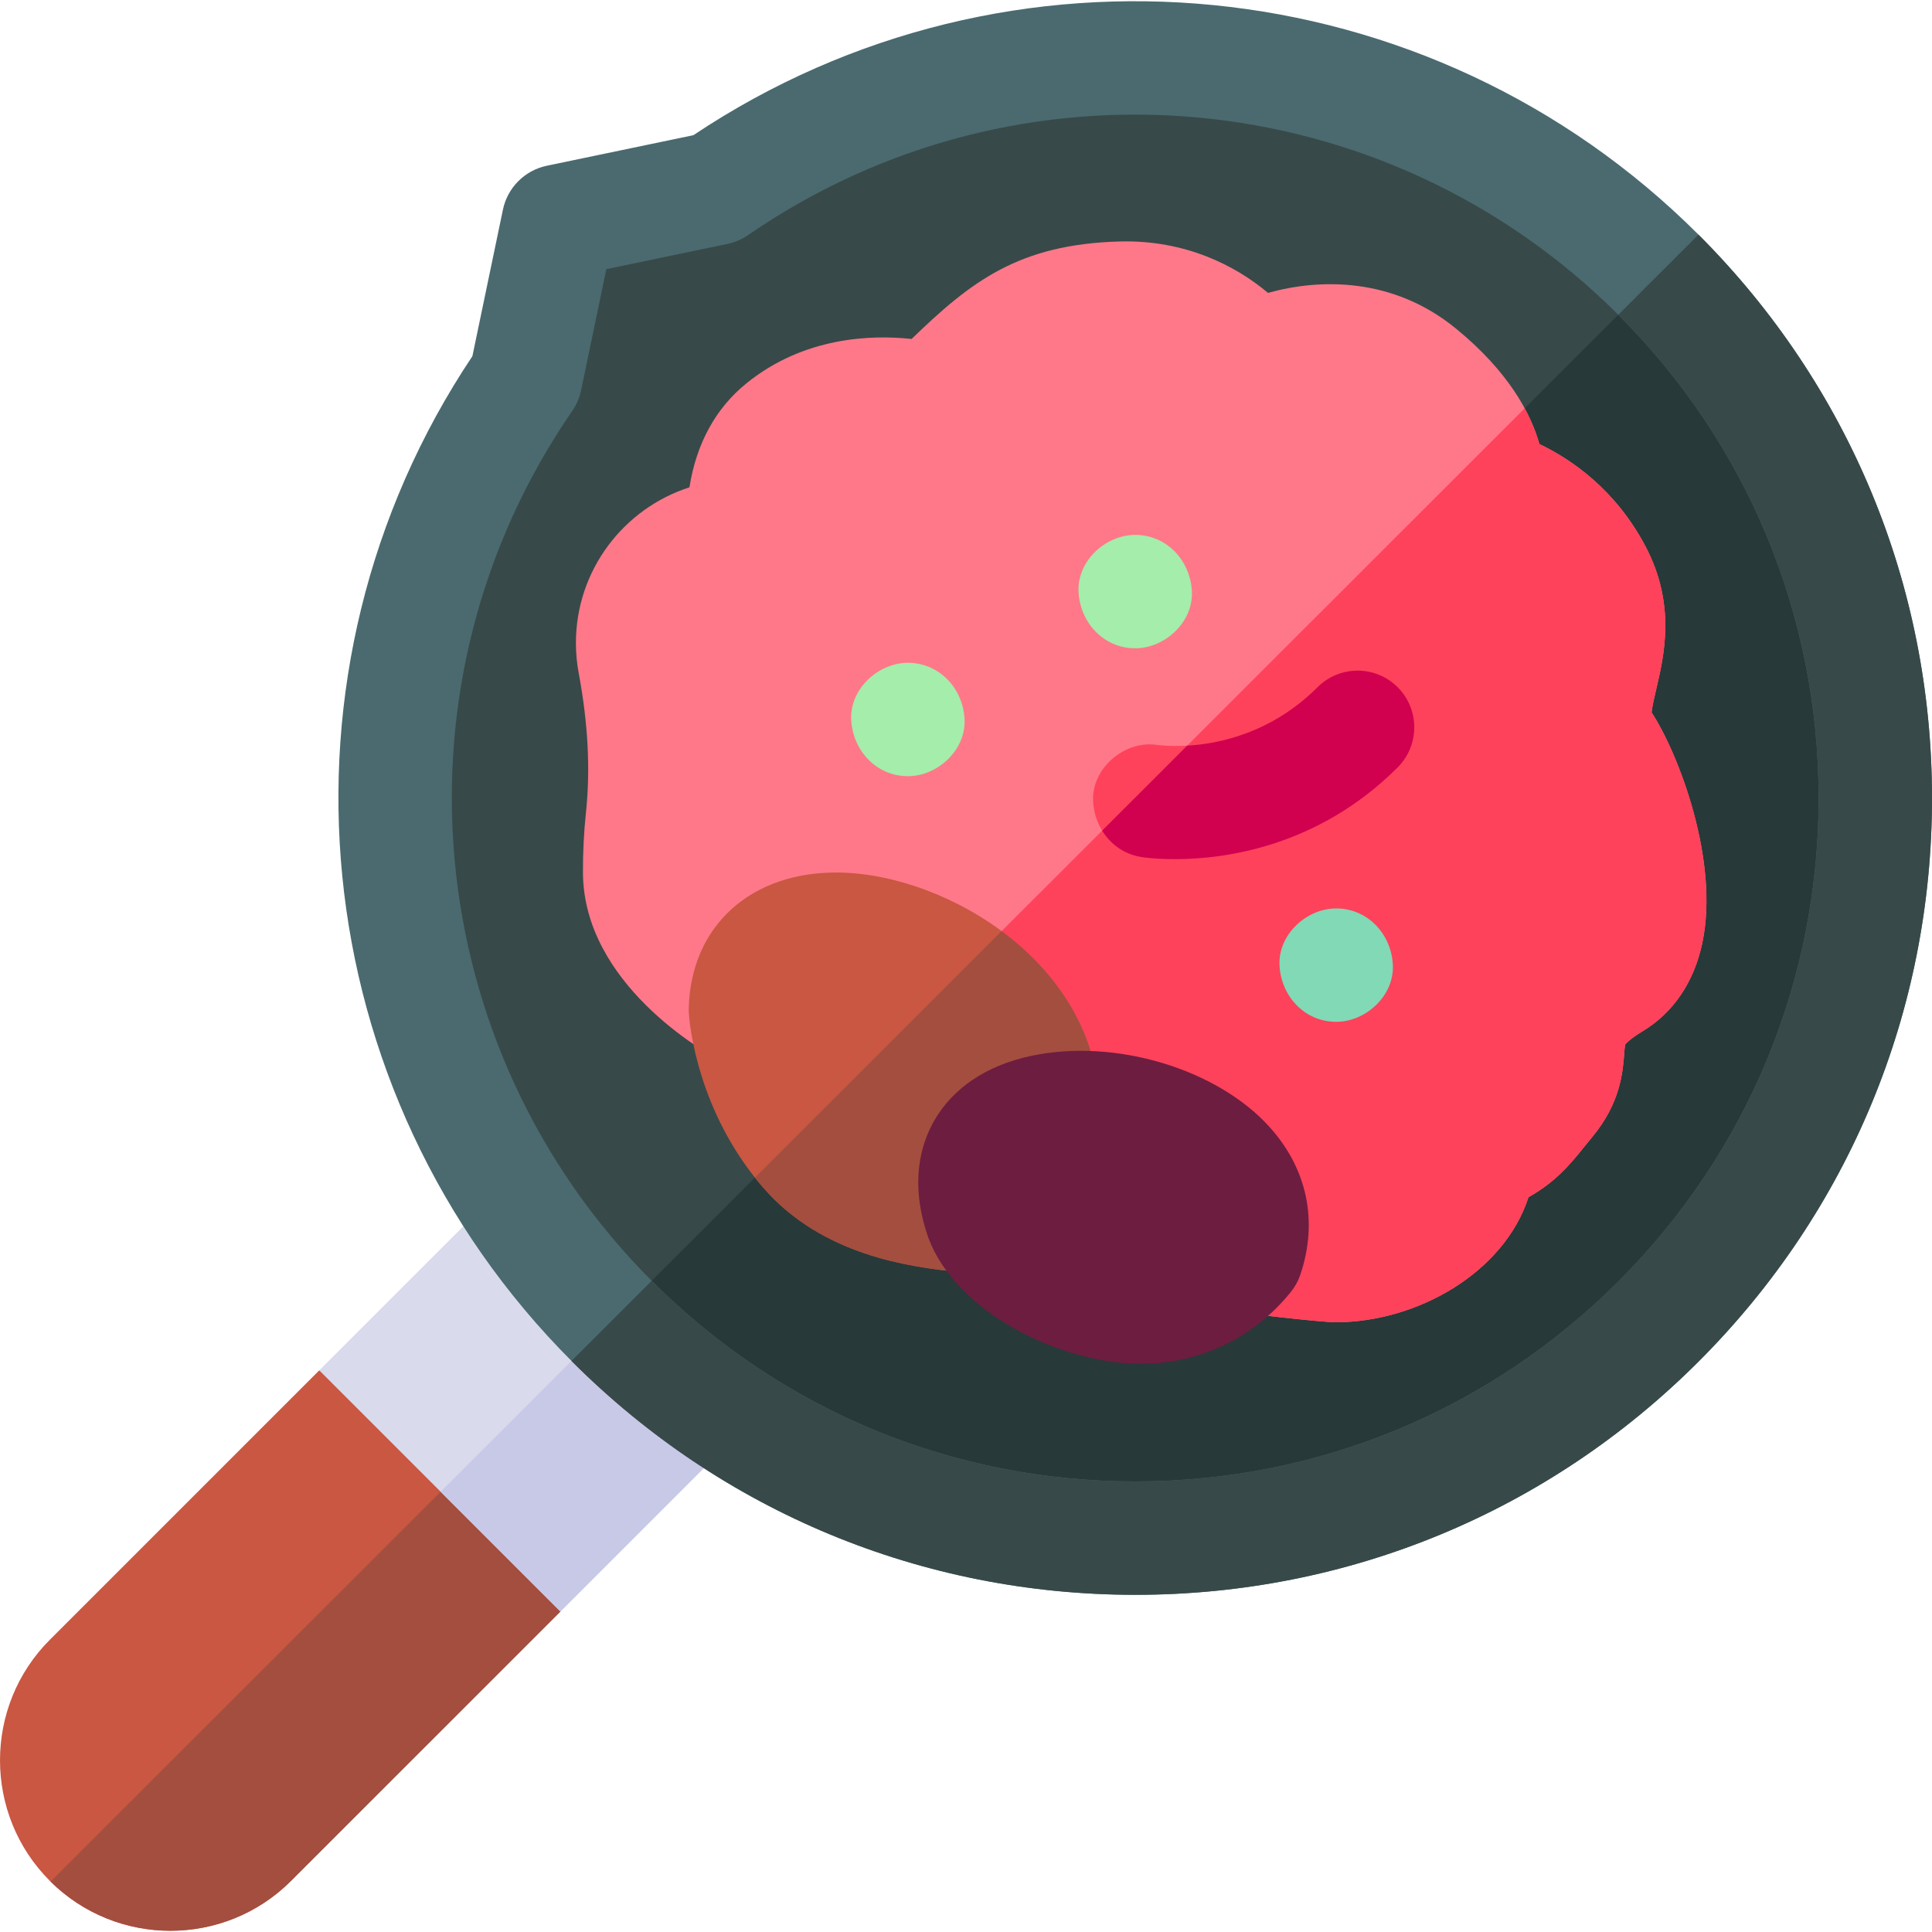 <?xml version="1.0" encoding="UTF-8"?> <svg xmlns="http://www.w3.org/2000/svg" id="Capa_1" height="512" viewBox="0 0 511.249 511.249" width="512"> <g> <g> <g> <path d="m148.303 426.443-71.29 71.28c-8.8 8.8-20.36 13.2-31.91 13.2-11.56 0-23.11-4.4-31.91-13.2-17.59-17.59-17.59-46.22 0-63.81l71.29-71.29 46.63 15.55z" fill="#c95742"></path> </g> </g> <path d="m45.102 510.923c11.55 0 23.11-4.4 31.91-13.2l71.29-71.28-16.645-46.74-118.271 118.204c8.776 8.674 20.24 13.016 31.716 13.016z" fill="#a44e3f"></path> <g> <g> <path d="m261.472 292.053-42.6-42.61c-5.86-5.86-15.36-5.86-21.21 0l-113.18 113.18 63.82 63.82 113.17-113.18c2.82-2.82 4.4-6.63 4.4-10.61s-1.58-7.79-4.4-10.6z" fill="#dadaed"></path> </g> </g> <path d="m148.303 426.443 113.17-113.18c2.82-2.82 4.4-6.63 4.4-10.61s-1.58-7.79-4.4-10.6l-21.049-21.054-123.818 123.747z" fill="#c8c8e7"></path> <path d="m438.897 72.749c-67.868-67.869-173.157-75.494-249.444-22.893l-41.683 8.686-8.686 41.683c-52.601 76.287-44.976 181.576 22.893 249.444 76.47 76.47 200.451 76.47 276.921 0s76.469-200.451-.001-276.92z" fill="#384949"></path> <path d="m438.897 72.749c-.019-.019-.038-.036-.056-.055l-276.997 276.84c.045.045.088.091.133.136 76.47 76.47 200.451 76.47 276.921 0s76.469-200.452-.001-276.921z" fill="#283939"></path> <path d="m437.059 188.555c.088-1.372.727-4.092 1.209-6.147 2.099-8.933 5.271-22.434-2.82-37.796-7.932-15.083-19.626-23.06-28.083-27.105-2.327-8.182-8.157-19.176-22.125-30.591-16.656-13.603-36.001-13.237-49.7-9.411-8.536-7.189-21.879-14.062-39.197-13.606-26.746.729-39.366 10.551-55.113 25.796-10.602-1.135-28.455-.609-43.706 11.741-8.146 6.582-13.251 15.956-15.084 27.52-17.407 5.597-30.038 21.944-30.038 41.187 0 2.717.25 5.411.733 7.942 2.499 13.441 3.124 25.561 1.911 37.044-.542 5.103-.806 10.413-.784 15.794.138 29.383 32.22 47.506 35.878 49.476 4.592 2.473 10.139 2.383 14.646-.236 4.509-2.62 7.334-7.393 7.461-12.606.078-3.186.201-6.791 9.374-6.665 15.905.229 39.436 14.238 39.351 33.123-.021 4.542 2.019 8.849 5.544 11.712 3.527 2.863 8.163 3.974 12.601 3.022 11.415-2.451 27.904 2.131 34.596 9.608 2.667 2.98 3.22 5.601 1.97 9.347-1.427 4.275-.855 8.965 1.555 12.772 2.411 3.808 6.406 6.329 10.88 6.868.864.104 21.202 2.547 25.393 2.547 21.265 0 44.425-12.943 50.959-33.087 7.358-4.134 11.213-8.925 14.969-13.595.611-.76 1.249-1.553 1.938-2.383 7.438-8.969 8.058-17.161 8.428-22.056.061-.805.142-1.877.233-2.357.272-.342 1.38-1.56 4.629-3.523 8.131-4.913 13.591-12.975 15.79-23.315 4.643-21.823-6.36-50.33-13.398-61.02z" fill="#ff7889"></path> <path d="m260.972 294.016c-.021 4.542 2.019 8.849 5.544 11.712 3.527 2.863 8.163 3.974 12.601 3.022 11.415-2.451 27.904 2.131 34.596 9.608 2.667 2.98 3.22 5.601 1.97 9.347-1.427 4.275-.855 8.965 1.555 12.772 2.411 3.808 6.406 6.329 10.88 6.868.864.104 21.202 2.547 25.393 2.547 21.265 0 44.425-12.943 50.959-33.087 7.358-4.134 11.213-8.925 14.969-13.595.611-.76 1.249-1.553 1.938-2.383 7.438-8.969 8.058-17.161 8.428-22.056.061-.805.142-1.877.233-2.357.272-.342 1.38-1.56 4.629-3.523 8.131-4.913 13.591-12.975 15.79-23.315 4.641-21.825-6.362-50.331-13.4-61.021.088-1.372.727-4.092 1.209-6.147 2.099-8.933 5.271-22.434-2.82-37.796-7.932-15.083-19.626-23.06-28.083-27.105-.809-2.843-2.055-6.032-3.904-9.454l-159.942 159.853c9.68 5.94 17.505 15.209 17.455 26.11z" fill="#ff425b"></path> <path d="m300.437 422.022c-56.311 0-109.25-21.929-149.067-61.746-71.229-71.229-82.1-182.625-26.365-266.018l8.08-38.776c1.217-5.842 5.782-10.407 11.625-11.625l38.776-8.08c83.392-55.736 194.789-44.865 266.018 26.365 39.817 39.817 61.746 92.756 61.746 149.066 0 56.311-21.928 109.25-61.746 149.067-39.817 39.818-92.757 61.747-149.067 61.747zm-139.987-350.8-6.681 32.063c-.408 1.956-1.202 3.81-2.335 5.455-49.464 71.739-40.569 168.604 21.15 230.323 34.151 34.151 79.557 52.959 127.854 52.959 48.296 0 93.703-18.808 127.854-52.959s52.958-79.557 52.958-127.854c0-48.296-18.808-93.703-52.958-127.854-61.72-61.719-158.584-70.615-230.323-21.15-1.645 1.134-3.499 1.928-5.455 2.335z" fill="#4a6a6f"></path> <g> <g> <path d="m300.402 171.548c7.846 0 15.363-6.899 15-15-.364-8.127-6.591-15-15-15-7.846 0-15.363 6.899-15 15 .364 8.127 6.591 15 15 15z" fill="#a4edaa"></path> </g> </g> <path d="m369.856 181.857c-5.857-5.858-15.355-5.858-21.213 0-18.462 18.462-41.144 15.421-42.1 15.283l.133.021-.003.017c-.787-.129-1.591-.215-2.424-.215-7.846 0-15.363 6.899-15 15 .328 7.322 5.422 13.608 12.576 14.785l-.003.017c.447.073 3.809.592 9.076.592 13.067 0 37.861-3.191 58.957-24.288 5.859-5.857 5.859-15.354.001-21.212z" fill="#ff425b"></path> <g> <g> <path d="m240.249 205.396c7.846 0 15.363-6.899 15-15-.364-8.127-6.591-15-15-15-7.846 0-15.363 6.899-15 15 .364 8.127 6.591 15 15 15z" fill="#a4edaa"></path> </g> </g> <g> <g> <path d="m353.583 270.396c7.846 0 15.363-6.899 15-15-.364-8.127-6.591-15-15-15-7.846 0-15.363 6.899-15 15 .364 8.127 6.591 15 15 15z" fill="#81d9b6"></path> </g> </g> <path d="m301.826 226.748-.003.017c.447.073 3.809.592 9.076.592 13.067 0 37.861-3.191 58.957-24.288 5.858-5.858 5.858-15.355 0-21.213-5.857-5.858-15.355-5.858-21.213 0-12.133 12.133-26.088 14.979-34.501 15.465l-22.492 22.479c2.216 3.602 5.808 6.23 10.176 6.948z" fill="#d1014f"></path> <path d="m449.504 62.142c-.018-.018-.036-.034-.053-.052l-21.219 21.207c.02.02.04.038.059.058 34.151 34.151 52.958 79.557 52.958 127.854s-18.808 93.703-52.958 127.854-79.557 52.959-127.854 52.959-93.703-18.808-127.854-52.959c-.044-.044-.086-.089-.13-.133l-21.219 21.207c.046.046.09.093.136.139 39.817 39.817 92.756 61.746 149.067 61.746 56.31 0 109.25-21.929 149.066-61.746 39.817-39.817 61.746-92.756 61.746-149.067 0-56.31-21.928-109.25-61.745-149.067z" fill="#384949"></path> <path d="m222.054 230.896c-23.297-.348-39.266 14.104-39.797 35.932-.011.452-.001.903.028 1.354.171 2.589 2.176 25.876 19.622 46.022 15.728 18.187 39.154 20.943 50.413 22.268 1.469.173 3.481.409 4.102.545 1.106.252 2.224.375 3.332.375 4.206 0 8.28-1.772 11.159-4.977 3.639-4.051 4.796-9.756 3.024-14.906-1.229-3.572-1.008-5.483-.719-5.994.334-.592 1.997-1.932 5.892-2.765 6.895-1.474 11.832-7.551 11.864-14.601.172-38.571-40.025-62.836-68.92-63.253z" fill="#c95742"></path> <path d="m270.912 332.416c3.639-4.051 4.796-9.756 3.024-14.906-1.229-3.572-1.008-5.483-.719-5.994.334-.592 1.997-1.932 5.892-2.765 6.895-1.474 11.832-7.551 11.864-14.601.092-20.386-11.095-36.774-25.928-47.759l-65.267 65.23c.686.865 1.389 1.727 2.13 2.583 15.728 18.187 39.154 20.943 50.413 22.268 1.469.173 3.481.409 4.102.545 1.106.252 2.224.375 3.332.375 4.203.001 8.278-1.771 11.157-4.976z" fill="#a44e3f"></path> <path d="m336.069 298.352c-13.911-15.544-41.1-23.684-63.233-18.937-11.86 2.536-20.76 8.533-25.738 17.343-3.411 6.038-6.445 16.233-1.528 30.517.047.138.097.275.148.412 7.493 19.863 35.147 33.206 56.274 33.206 15.495 0 29.941-6.951 39.634-19.07 1.104-1.38 1.955-2.945 2.514-4.621 4.677-14.012 1.81-27.809-8.071-38.85z" fill="#6d1d40"></path> </g> </svg> 